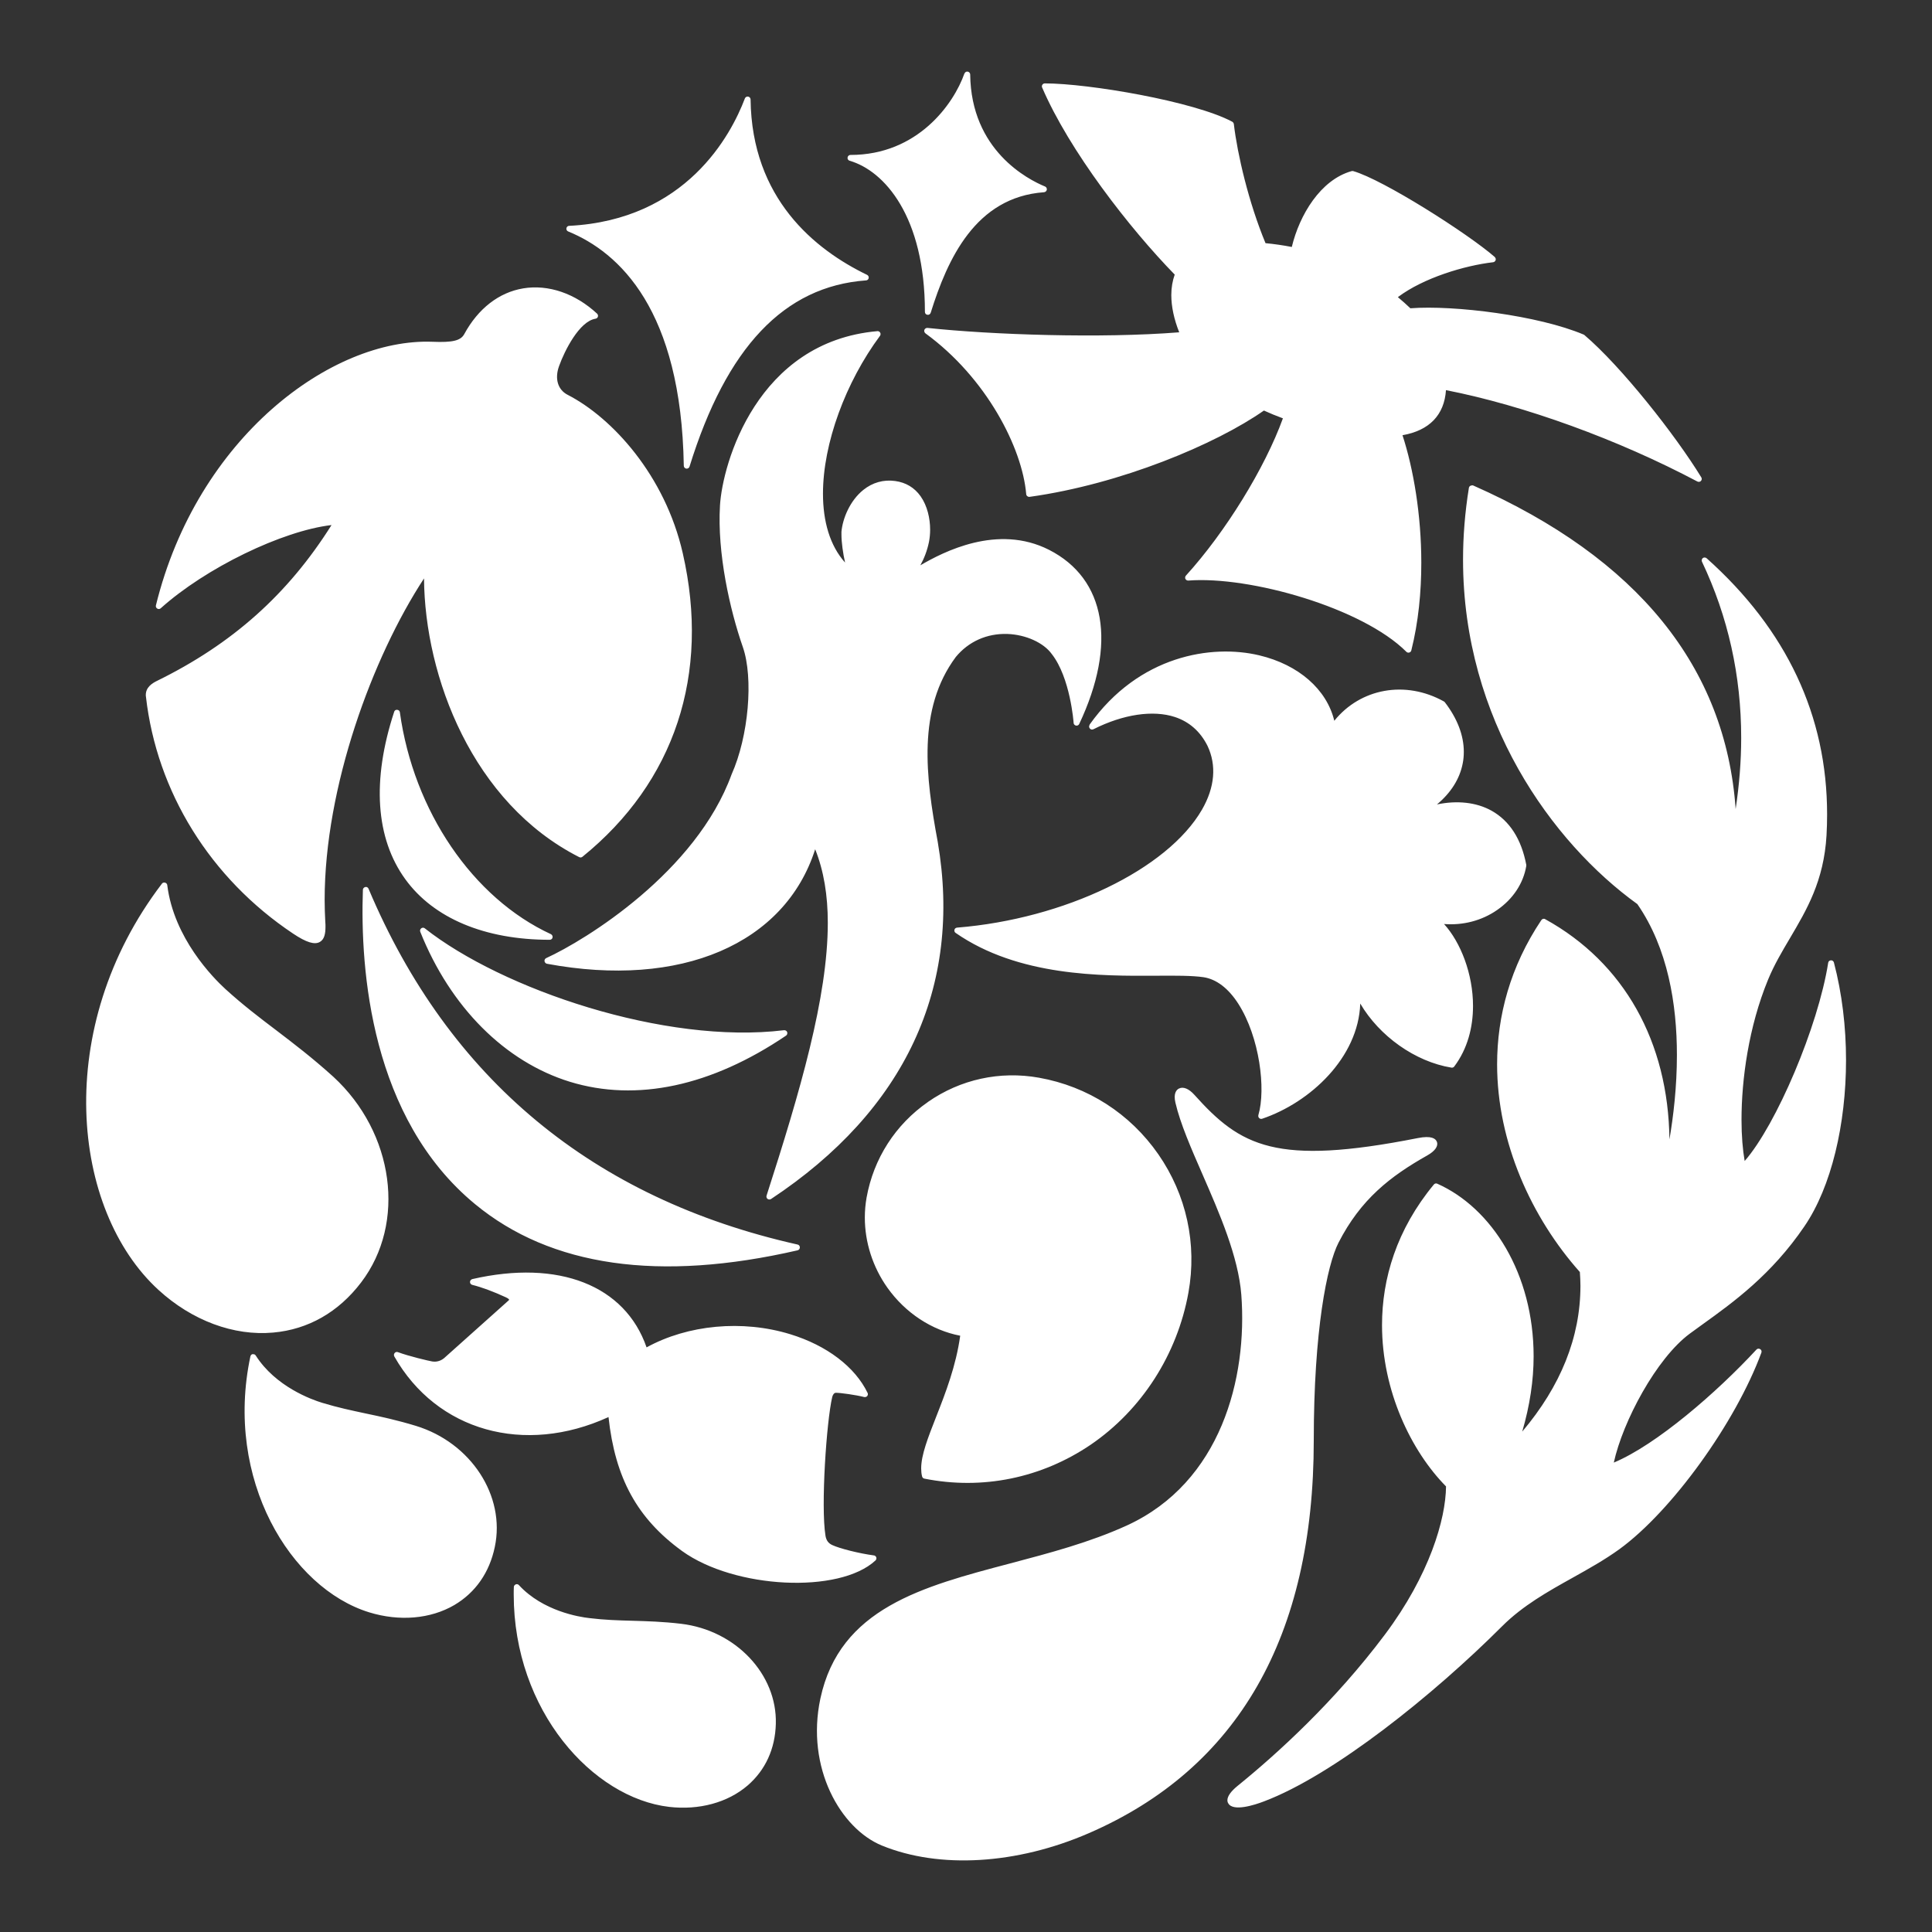 <?xml version="1.0" encoding="UTF-8"?>
<svg id="Layer_2" data-name="Layer 2" xmlns="http://www.w3.org/2000/svg" viewBox="0 0 300 300">
  <rect x="0" y="0" width="300" height="300" fill="#333333" stroke="none"/>
  <defs>
    <style>
      .cls-1 {
        fill: #fff;
      }
    </style>
  </defs>
  <path id="ver1.1" class="cls-1" d="M228.34,75.42c-.13.06-.22.19-.25.33-.62,3.83-.91,7.57-.91,11.16,0,24.83,13.82,43.93,27.07,53.48,4.75,6.87,6.14,15.59,6.14,23.43,0,4.96-.55,9.54-1.16,13.11-.18-15.14-7.02-27.43-19.29-34.2-.21-.13-.46-.06-.6.14-4.83,7.21-6.87,14.89-6.87,22.39,0,12.16,5.36,23.84,12.85,32.26.05.72.09,1.43.09,2.14,0,7.99-3.07,15.58-9.04,22.64,1.19-4.06,1.77-7.99,1.77-11.69,0-12.83-6.49-23.04-14.97-26.81-.18-.08-.4-.03-.53.14-5.78,6.99-8.04,14.61-8.04,21.82,0,10.21,4.52,19.56,9.94,25.05-.05,5.1-2.56,13.75-9.49,23-7.83,10.44-16.74,18.52-22.83,23.46-1.09.88-1.63,1.65-1.63,2.27,0,.18.04.34.14.49.76,1.32,4.1.24,5.51-.3,10.86-4.09,26.41-16.61,37-27.2,3.22-3.22,7.14-5.41,10.94-7.53,2.45-1.37,5-2.79,7.29-4.45,8.14-5.93,18.02-19.62,22.04-30.52.07-.2,0-.43-.2-.54-.19-.12-.43-.09-.58.08-6.15,6.65-15.53,14.78-22.14,17.54,1.4-6.41,6.61-16.17,11.78-20.01l2.01-1.46c4.76-3.42,10.69-7.69,15.81-15.22,4.19-6.13,6.46-15.87,6.46-25.82,0-5.14-.62-10.35-1.88-15.14-.05-.21-.26-.36-.46-.34-.22,0-.4.16-.43.38-1.56,9.9-8.06,25.17-12.97,30.78-.3-1.71-.49-3.89-.49-6.4,0-6.24,1.1-14.43,4.13-21.78.95-2.3,2.15-4.32,3.41-6.45,2.57-4.36,5.25-8.86,5.66-15.94.06-1.1.09-2.18.09-3.26,0-15.3-6.27-28.66-18.71-39.77-.17-.14-.41-.15-.58-.03-.12.1-.18.23-.18.38,0,.06.01.12.04.19,4.06,8.55,6.09,17.7,6.09,27.36,0,3.62-.3,7.29-.86,11.05-1.56-22.07-15.24-38.95-40.72-50.23-.13-.06-.28-.05-.4.02ZM183.06,169.03c-.35.18-.89.71-.54,2.2.76,3.26,2.45,7.11,4.23,11.19,2.59,5.94,5.54,12.69,6,18.63.98,12.92-3.15,29.11-17.74,35.81-5.79,2.65-12.08,4.3-18.16,5.91-13.61,3.59-26.46,6.96-29.46,20.97-2.3,10.77,3.16,20.23,9.56,22.84,8.93,3.65,20.93,2.93,32.09-1.91,23.2-10.05,34.96-30.58,34.96-61,0-17.12,2.07-27.25,3.84-30.7,3.45-6.74,8.01-10.3,13.81-13.57,1.17-.66,1.72-1.44,1.47-2.09-.18-.51-.85-1.01-2.96-.59-22.07,4.36-27.52,1.29-34.7-6.72-.85-.95-1.74-1.31-2.39-.97ZM81.24,44.78c-3.75.62-7,3.13-9.15,7.1-.55,1.01-1.79,1.32-4.92,1.19-15.68-.61-36.55,14.86-42.96,40.93-.05.2.04.4.21.5.18.11.39.09.54-.05,6.99-6.27,18.85-12.02,26.52-12.92-6.77,10.75-15.4,18.46-27.13,24.21-.75.37-1.71.99-1.71,2.17,0,.09,0,.18.02.26,1.68,14.82,10.01,28.23,22.85,36.8,2.05,1.37,3.34,1.77,4.16,1.29.71-.4.87-1.31.87-2.35,0-.25,0-.51-.03-.77-.06-1.14-.1-2.27-.1-3.41,0-17.53,7.41-37.66,15.43-49.91.12,15.29,7.54,34.86,24.09,43.27.16.09.35.07.5-.04,14.34-11.61,19.88-28.35,15.59-47.14-2.75-12.09-10.96-21.05-17.87-24.6-1.53-.78-2.05-2.5-1.34-4.46.85-2.38,3.14-6.96,5.66-7.36.18-.03.32-.15.37-.31.05-.17,0-.36-.13-.48-3.39-3.14-7.57-4.57-11.48-3.92ZM136.26,51.42c-18.72,1.63-24.07,20.56-24.46,27.05-.45,7.41,1.53,16.21,3.54,21.98,1.69,4.84.9,13.9-1.74,19.8-5.51,15.15-22.65,25.72-28.78,28.52-.19.09-.29.27-.27.47.03.2.18.37.37.41,20.8,3.88,36.97-3.08,41.66-17.78,1.34,3.36,1.96,7.16,1.96,11.42,0,11.58-4.32,26.25-9.51,42.37-.01.04-.02.09-.02.13,0,.14.06.29.18.38.16.11.38.12.54.01,20.79-13.76,29.74-32.92,25.88-55.46h0c-1.88-10.1-3.2-20.63,2.81-28.71,1.98-2.4,4.83-3.67,8-3.57,2.85.1,5.63,1.35,6.9,3.12,2.88,3.67,3.39,10.62,3.39,10.69,0,.21.17.38.38.42.21.04.4-.07.49-.25,5.88-12.45,4.13-22.55-4.68-27.04-8-4.07-16.44.33-19.99,2.4.61-1.1,1.06-2.28,1.34-3.63.11-.57.18-1.21.18-1.9,0-1.73-.43-3.7-1.48-5.19-.95-1.34-2.28-2.14-3.95-2.37-1.8-.25-3.51.23-4.94,1.38-2.11,1.69-3.22,4.48-3.4,6.5,0,.16,0,.32,0,.49,0,1.14.24,2.87.56,4.29-2.37-2.64-3.43-6.42-3.43-10.69,0-7.82,3.52-17.31,8.85-24.51.07-.08.09-.18.09-.27s-.01-.16-.06-.23c-.08-.16-.26-.24-.44-.24ZM56.73,137.74c-.22.04-.37.21-.38.43-.44,12.5,1.25,35.47,17.41,48.8,11.77,9.72,28.61,12.12,50.09,7.18.21-.05.35-.24.35-.46,0-.21-.14-.4-.36-.44-31.74-7.12-54.15-25.71-66.61-55.24-.08-.2-.29-.33-.5-.28ZM61.2,110.55c-3.48,10.62-2.88,19.62,1.74,25.98,4.4,6.07,12.36,9.4,22.42,9.4.21,0,.4-.14.44-.35.05-.2-.06-.42-.25-.52-12.13-5.6-21.33-19.11-23.46-34.46-.02-.21-.2-.37-.42-.38-.21-.03-.41.1-.47.32ZM65.41,144.15c-.16.12-.23.34-.15.54,4.68,11.71,13.16,20.19,23.24,23.29,10.34,3.17,21.94.69,33.56-7.17.17-.12.24-.35.17-.55-.07-.19-.28-.31-.49-.29-18.49,2.26-43.77-6.35-55.78-15.82-.15-.13-.39-.13-.56,0ZM115.66,15.3c-2.14,5.64-9.1,18.85-27.29,19.77-.21,0-.39.17-.42.38-.03.21.08.42.28.49,7.97,3.26,17.55,12.21,17.95,36.38,0,.23.17.41.39.45.22.03.44-.11.5-.32,5.74-18.53,14.7-27.98,27.4-28.91.21,0,.38-.16.42-.36.04-.21-.07-.41-.25-.5-8.15-3.94-17.9-11.86-18.09-27.23,0-.22-.16-.41-.38-.45s-.43.09-.51.29ZM149.75,11.42c-1.65,4.7-7.24,12.64-17.69,12.64-.22,0-.42.16-.45.4-.04.22.1.44.32.5,5.4,1.57,11.69,8.65,11.69,23.47,0,.23.16.43.39.45.23.04.44-.1.51-.32,2.6-8.31,6.94-17.95,17.6-18.71.21-.02.39-.18.43-.39.03-.21-.09-.43-.28-.5-2.69-1.11-11.48-5.62-11.62-17.39,0-.22-.16-.4-.38-.45-.22-.04-.44.09-.5.3ZM25.14,137.22c-17.07,22.39-14.06,50.69-.54,63.07h0c5.21,4.77,11.7,7.19,17.83,6.63,5.42-.48,10.14-3.17,13.65-7.79,7.02-9.22,5.13-23.23-4.32-31.93-3.25-2.94-6.14-5.14-8.92-7.26-2.67-2.02-5.18-3.94-7.86-6.38-1.85-1.7-7.98-7.86-9.01-16.13-.02-.18-.15-.32-.34-.37-.18-.05-.37,0-.49.15ZM39.25,210.26c-.19.03-.33.17-.37.36-4.06,19.12,6.26,35.98,18.44,39.74h0c4.71,1.45,9.53,1.03,13.23-1.13,3.28-1.94,5.45-5.04,6.28-9.01,1.69-7.93-3.69-16.19-12.24-18.81-2.92-.89-5.38-1.42-7.77-1.92-2.25-.48-4.38-.93-6.78-1.66-1.65-.5-7.25-2.51-10.33-7.35-.1-.16-.28-.23-.47-.2ZM80.08,246.03c-.17.07-.29.22-.29.41-.02.38-.02.76-.02,1.14,0,18.09,12.3,31.6,24.12,32.99,4.66.54,9.11-.66,12.21-3.33,2.75-2.38,4.27-5.68,4.37-9.56.22-7.7-6.23-14.53-14.71-15.54-2.88-.34-5.26-.4-7.58-.47-2.2-.06-4.29-.12-6.65-.41-1.63-.18-7.24-1.1-10.95-5.12-.12-.14-.32-.19-.5-.12ZM103.89,280.57h0ZM144.1,171.11c-5.06,3.51-8.45,8.79-9.54,14.86-.18,1.02-.27,2.06-.27,3.09,0,3.81,1.21,7.66,3.51,10.9,2.79,3.92,6.88,6.6,11.3,7.45-.65,4.69-2.27,8.87-3.73,12.58-1.27,3.24-2.33,5.92-2.33,8.03,0,.43.04.85.14,1.24.05.18.18.31.35.34,9.02,1.8,18.19-.08,25.84-5.27,7.91-5.4,13.44-14.01,15.17-23.62,1.36-7.55-.31-15.18-4.68-21.48-4.39-6.31-10.95-10.53-18.51-11.88-6.07-1.09-12.2.24-17.26,3.76ZM169.2,112.55c-.12.18-.11.41.03.57.13.17.36.21.55.12,4.64-2.34,9.26-3.02,12.67-1.9,2.23.74,3.93,2.24,5.05,4.47,1.43,3.02,1.14,6.44-.85,9.9-5.35,9.27-21.34,16.98-38.03,18.33-.2.02-.37.14-.41.33-.05.18.02.39.18.49,9.75,6.77,22.63,6.7,31.17,6.65,2.97-.02,5.55-.03,7.33.23,2.01.31,3.87,1.74,5.4,4.13,3.31,5.18,4.3,13.26,3.11,17.28-.04.16,0,.35.12.46.12.12.3.16.46.11,7.48-2.53,14.96-9.51,15.24-17.89,2.96,5.05,8.52,9.03,14.16,9.95.17.03.34-.04.44-.18,2.07-2.76,2.91-6.09,2.91-9.4,0-4.97-1.92-9.88-4.5-12.72,2.9.23,5.84-.5,8.25-2.18,2.47-1.71,4.07-4.14,4.52-6.84.01-.05,0-.12,0-.17-.76-4-2.58-6.83-5.4-8.41-2.36-1.31-5.35-1.62-8.47-.97,2.16-1.8,3.54-3.97,4-6.37.12-.6.17-1.19.17-1.8,0-2.54-1-5.17-2.95-7.7-.03-.05-.09-.08-.14-.12-5.98-3.33-12.96-2.04-17.02,3-1.17-4.85-5.51-8.7-11.65-10.16-7.37-1.76-18.69,0-26.35,10.76ZM73.34,198.62c-.21.05-.35.23-.36.44h0c0,.22.14.39.34.45,1.52.38,3.23,1.02,5.22,1.93.4.18.51.33.52.38h0s-.02.05-.07.1l-10.04,8.98c-.74.61-1.52.56-1.82.51-.54-.09-3.63-.81-5.34-1.45-.18-.07-.39-.02-.51.14-.13.15-.14.35-.05.53,6.59,11.59,20.2,15.39,33.26,9.41,1.03,9.5,4.46,15.75,11.42,20.8,8.15,5.88,24.42,6.68,30.03,1.47.13-.12.18-.31.13-.48-.06-.17-.21-.3-.39-.31-2.21-.29-5.29-1.06-6.46-1.61-.61-.29-.92-.73-1.04-1.45-.74-4.58.16-17.77,1.05-21.54.08-.31.27-.65.57-.65.71,0,3.1.33,4.39.66.17.04.36-.02.47-.15.11-.14.14-.33.06-.49-1.96-4.05-6.33-7.37-12-9.11-7.45-2.29-15.94-1.47-22.32,2.04-3.33-9.62-13.63-13.69-27.08-10.6ZM161.86,13.15c-.05.08-.08.17-.08.25,0,.06.02.12.04.18,4.21,9.81,13.58,21.88,20.59,29.06-.34.96-.53,2.02-.53,3.17,0,1.8.43,3.79,1.23,5.79-12.19.97-29.14.38-39.09-.68-.21-.02-.4.11-.48.29-.07.2,0,.42.16.55,9.48,6.91,15.04,17.79,15.65,24.97.01.13.07.25.18.32.1.08.22.12.35.1,14.17-1.97,28.96-8.2,36.38-13.4.96.44,1.95.84,2.95,1.21-2.79,7.71-8.92,17.67-15.06,24.42-.08.08-.12.19-.12.3,0,.08.01.15.04.21.09.17.26.27.45.26,9.53-.74,27.03,4.23,33.86,11.06.11.12.29.16.44.12.17-.05.29-.17.33-.34,1.1-4.37,1.55-9.04,1.55-13.61,0-7.4-1.21-14.55-2.92-19.8,4.17-.73,6.49-3.14,6.75-7,12.19,2.39,26.73,7.67,39.04,14.19.19.1.42.06.55-.09.14-.15.17-.37.06-.55-4-6.55-12.44-17.25-18.16-22.11-.04-.04-.08-.06-.12-.07-6.99-2.96-20.11-4.6-26.9-4.08-.6-.58-1.26-1.16-1.94-1.73,3.97-2.99,10.37-4.91,14.79-5.42.18-.02.33-.15.39-.32.02-.05.02-.1.02-.14,0-.12-.06-.25-.15-.35-4.2-3.66-17.33-12.01-21.98-13.34-.08-.02-.17-.02-.25,0-4.83,1.35-8.1,6.81-9.29,11.78-1.34-.26-2.71-.46-4.08-.59-2.63-6.33-4.37-13.82-4.92-18.5-.02-.15-.12-.28-.25-.36-5.94-3.17-22.33-5.95-29.1-5.95-.15,0-.3.08-.38.21ZM184.48,89.22h-.04.04Z"/>
</svg>